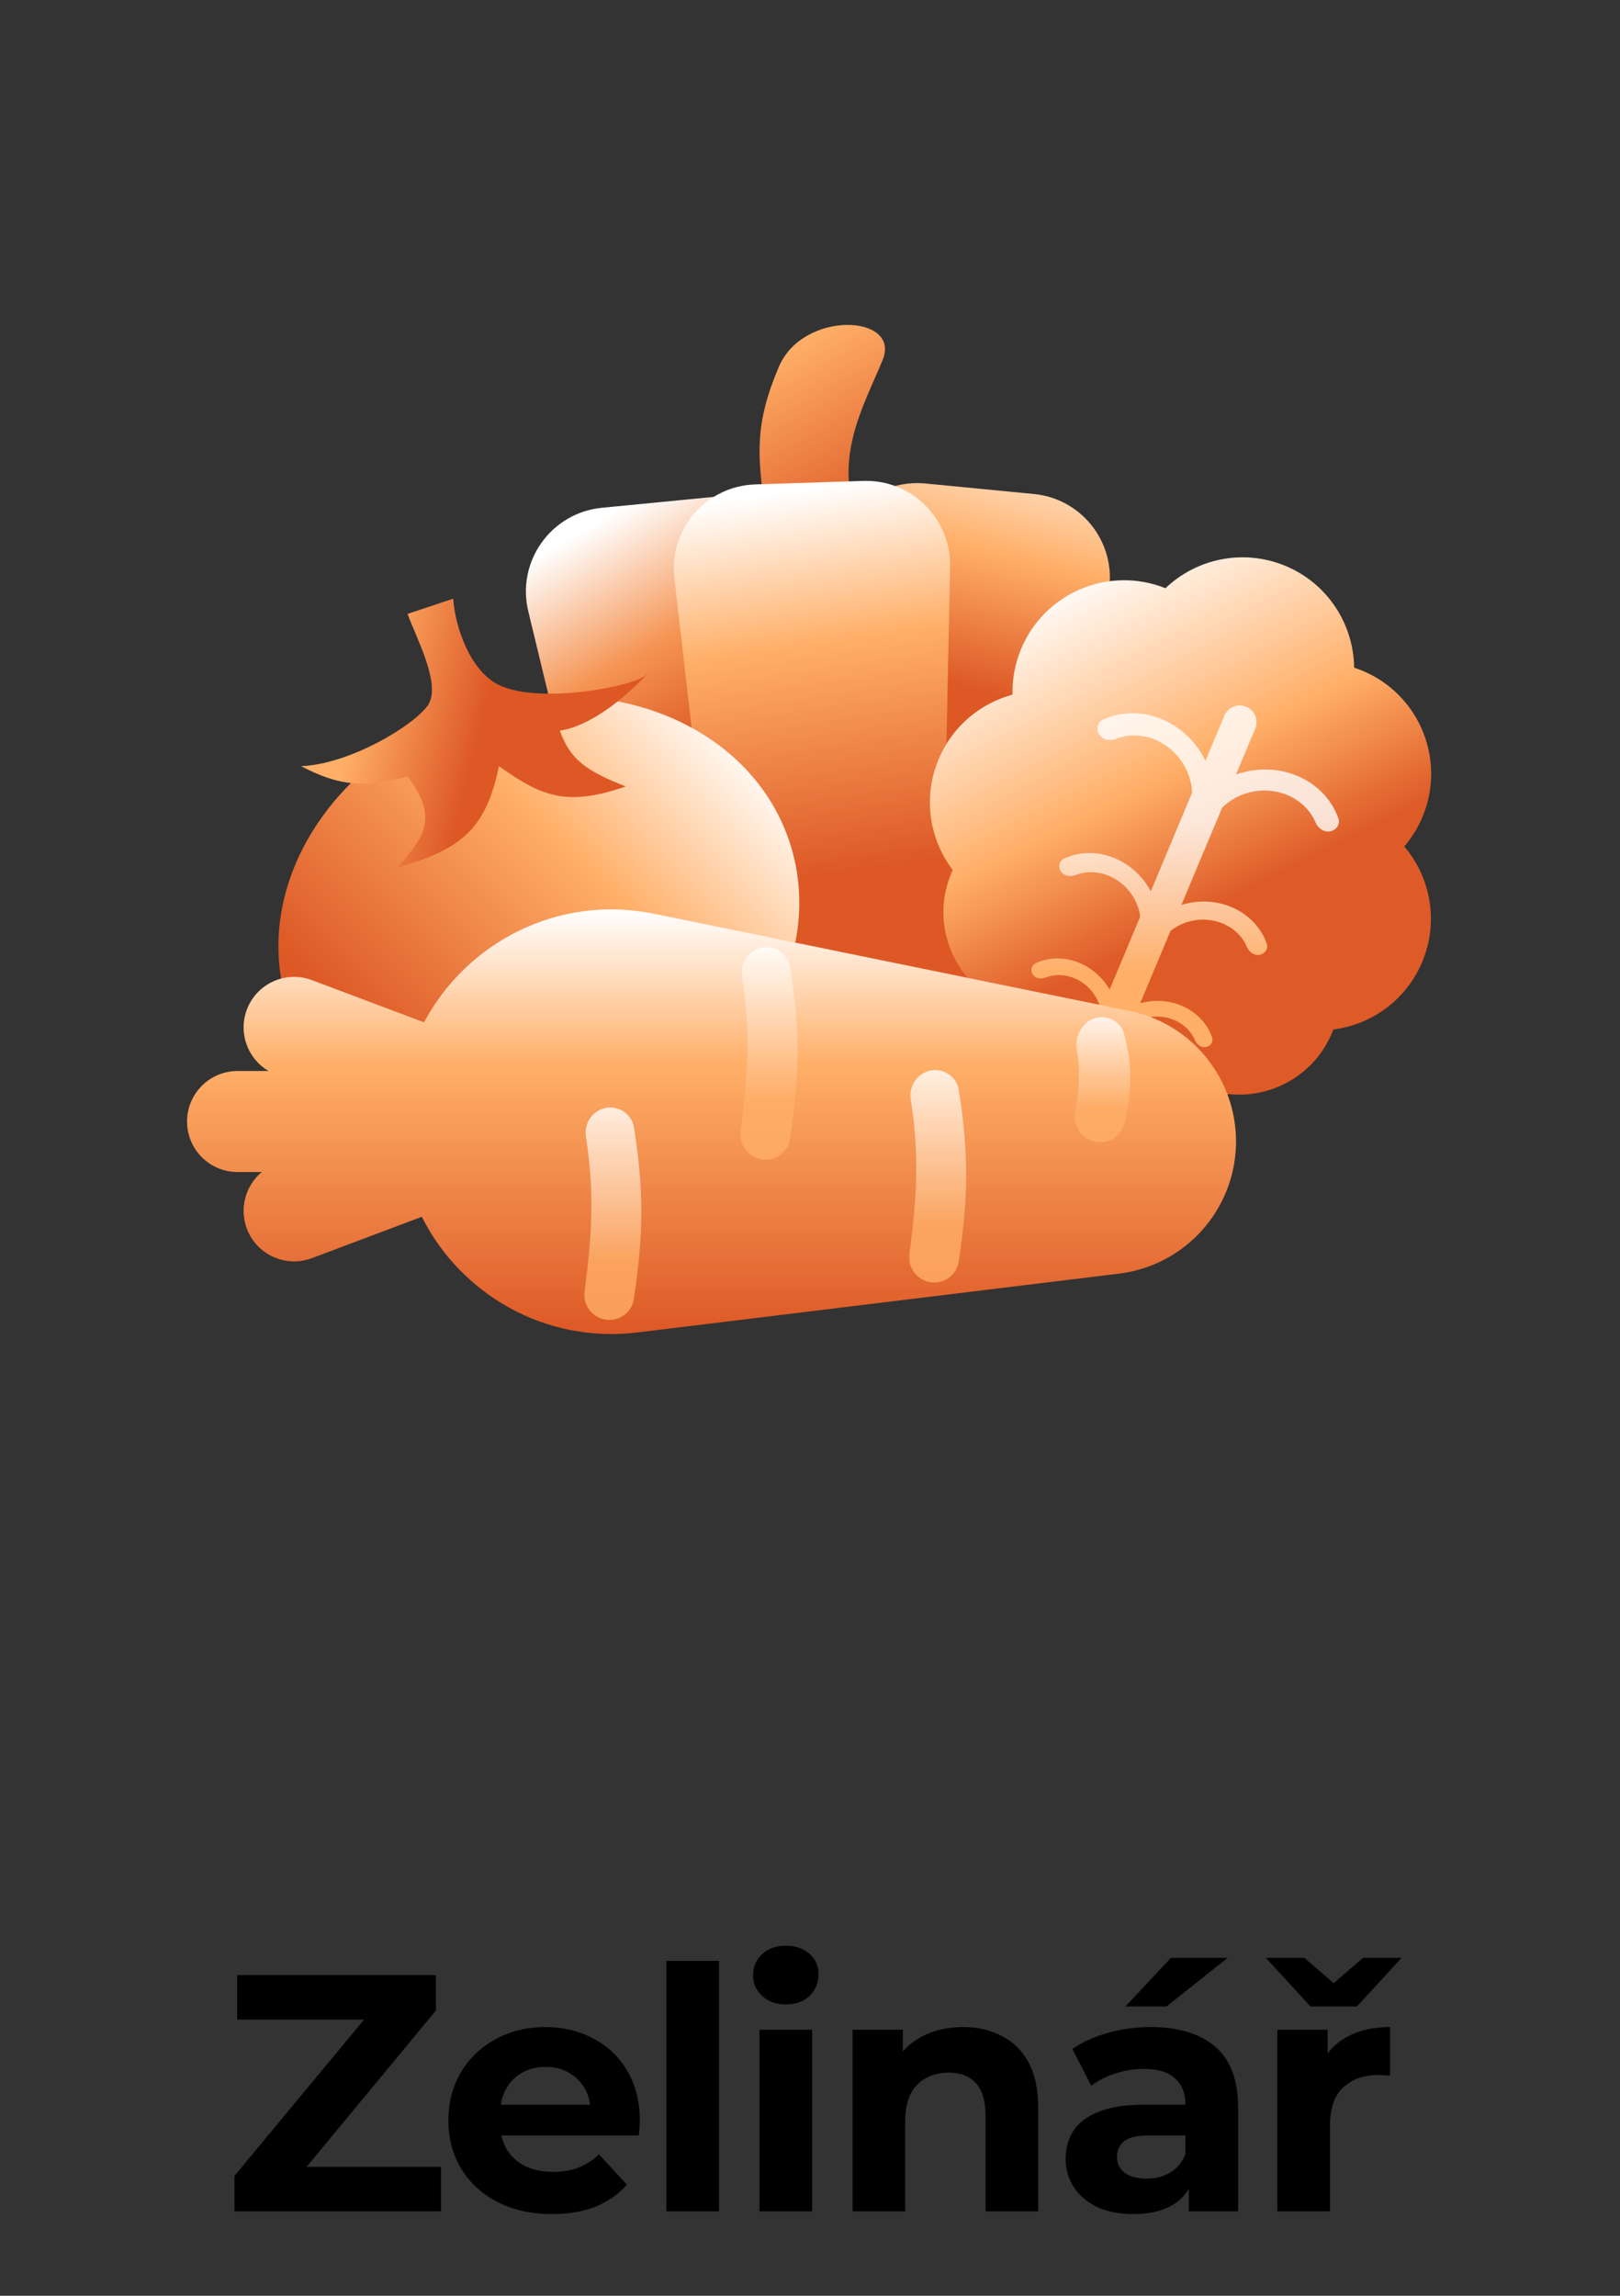 <svg width="96" height="136" viewBox="0 0 96 136" fill="none" xmlns="http://www.w3.org/2000/svg">
<rect x="0" y="0" width="96" height="136" fill="#333333" stroke="none"/>
<path d="M13.893 131V128.9L22.553 118.46L22.953 119.64H14.053V117H25.833V119.1L17.193 129.54L16.793 128.36H26.133V131H13.893ZM32.714 131.16C31.487 131.16 30.407 130.92 29.474 130.44C28.554 129.96 27.84 129.307 27.334 128.48C26.827 127.64 26.574 126.687 26.574 125.62C26.574 124.54 26.82 123.587 27.314 122.76C27.82 121.92 28.507 121.267 29.374 120.8C30.24 120.32 31.22 120.08 32.314 120.08C33.367 120.08 34.314 120.307 35.154 120.76C36.007 121.2 36.68 121.84 37.174 122.68C37.667 123.507 37.914 124.5 37.914 125.66C37.914 125.78 37.907 125.92 37.894 126.08C37.88 126.227 37.867 126.367 37.854 126.5H29.114V124.68H36.214L35.014 125.22C35.014 124.66 34.9 124.173 34.674 123.76C34.447 123.347 34.134 123.027 33.734 122.8C33.334 122.56 32.867 122.44 32.334 122.44C31.8 122.44 31.327 122.56 30.914 122.8C30.514 123.027 30.2 123.353 29.974 123.78C29.747 124.193 29.634 124.687 29.634 125.26V125.74C29.634 126.327 29.76 126.847 30.014 127.3C30.28 127.74 30.647 128.08 31.114 128.32C31.594 128.547 32.154 128.66 32.794 128.66C33.367 128.66 33.867 128.573 34.294 128.4C34.734 128.227 35.134 127.967 35.494 127.62L37.154 129.42C36.66 129.98 36.04 130.413 35.294 130.72C34.547 131.013 33.687 131.16 32.714 131.16ZM39.491 131V116.16H42.611V131H39.491ZM45.006 131V120.24H48.126V131H45.006ZM46.566 118.74C45.993 118.74 45.526 118.573 45.166 118.24C44.806 117.907 44.626 117.493 44.626 117C44.626 116.507 44.806 116.093 45.166 115.76C45.526 115.427 45.993 115.26 46.566 115.26C47.14 115.26 47.606 115.42 47.966 115.74C48.326 116.047 48.506 116.447 48.506 116.94C48.506 117.46 48.326 117.893 47.966 118.24C47.62 118.573 47.153 118.74 46.566 118.74ZM57.062 120.08C57.915 120.08 58.675 120.253 59.342 120.6C60.022 120.933 60.555 121.453 60.942 122.16C61.329 122.853 61.522 123.747 61.522 124.84V131H58.402V125.32C58.402 124.453 58.209 123.813 57.822 123.4C57.449 122.987 56.915 122.78 56.222 122.78C55.729 122.78 55.282 122.887 54.882 123.1C54.495 123.3 54.189 123.613 53.962 124.04C53.749 124.467 53.642 125.013 53.642 125.68V131H50.522V120.24H53.502V123.22L52.942 122.32C53.329 121.6 53.882 121.047 54.602 120.66C55.322 120.273 56.142 120.08 57.062 120.08ZM70.45 131V128.9L70.25 128.44V124.68C70.25 124.013 70.043 123.493 69.63 123.12C69.23 122.747 68.61 122.56 67.77 122.56C67.197 122.56 66.63 122.653 66.07 122.84C65.523 123.013 65.057 123.253 64.67 123.56L63.55 121.38C64.137 120.967 64.844 120.647 65.67 120.42C66.497 120.193 67.337 120.08 68.19 120.08C69.83 120.08 71.103 120.467 72.01 121.24C72.917 122.013 73.37 123.22 73.37 124.86V131H70.45ZM67.17 131.16C66.33 131.16 65.61 131.02 65.01 130.74C64.41 130.447 63.95 130.053 63.63 129.56C63.31 129.067 63.15 128.513 63.15 127.9C63.15 127.26 63.303 126.7 63.61 126.22C63.93 125.74 64.43 125.367 65.11 125.1C65.79 124.82 66.677 124.68 67.77 124.68H70.63V126.5H68.11C67.377 126.5 66.87 126.62 66.59 126.86C66.323 127.1 66.19 127.4 66.19 127.76C66.19 128.16 66.344 128.48 66.65 128.72C66.97 128.947 67.403 129.06 67.95 129.06C68.47 129.06 68.937 128.94 69.35 128.7C69.763 128.447 70.064 128.08 70.25 127.6L70.73 129.04C70.504 129.733 70.09 130.26 69.49 130.62C68.89 130.98 68.117 131.16 67.17 131.16ZM66.69 118.86L69.39 115.98H72.75L69.13 118.86H66.69ZM75.694 131V120.24H78.674V123.28L78.254 122.4C78.574 121.64 79.087 121.067 79.794 120.68C80.501 120.28 81.361 120.08 82.374 120.08V122.96C82.241 122.947 82.121 122.94 82.014 122.94C81.907 122.927 81.794 122.92 81.674 122.92C80.821 122.92 80.127 123.167 79.594 123.66C79.074 124.14 78.814 124.893 78.814 125.92V131H75.694ZM77.654 118.86L75.014 115.98H77.294L80.054 118.36H78.014L80.774 115.98H83.054L80.414 118.86H77.654Z" fill="black"/>
<path d="M46.149 21.739C44.711 25.132 44.872 26.989 45.353 30.292L51.081 31.379C49.131 27.377 51.235 23.975 52.312 21.304C53.389 18.633 47.588 18.347 46.149 21.739Z" fill="url(#paint0_linear_2343_476)"/>
<path d="M49.397 33.119C49.665 30.381 52.1 28.377 54.839 28.642L61.265 29.264C64.24 29.552 66.295 32.373 65.655 35.292L60.894 57.011C60.345 59.513 57.988 61.192 55.443 60.894L51.642 60.448C48.945 60.132 46.997 57.716 47.261 55.014L49.397 33.119Z" fill="url(#paint1_linear_2343_476)"/>
<path d="M50.418 33.65C50.15 30.912 47.713 28.909 44.974 29.175L35.668 30.081C32.653 30.374 30.594 33.266 31.305 36.211L36.541 57.897C37.132 60.343 39.454 61.966 41.955 61.679L48.169 60.966C50.873 60.656 52.828 58.236 52.563 55.529L50.418 33.65Z" fill="url(#paint2_linear_2343_476)"/>
<path d="M39.963 34.248C39.63 31.352 41.841 28.79 44.755 28.696L51.158 28.489C54.014 28.397 56.363 30.719 56.303 33.575L55.836 56.016C55.78 58.694 53.617 60.849 50.938 60.896L47.57 60.954C45.005 60.998 42.825 59.089 42.531 56.541L39.963 34.248Z" fill="url(#paint3_linear_2343_476)"/>
<path d="M46.81 49.947C49.068 56.918 44.237 64.726 36.02 67.385C27.802 70.045 19.311 66.549 17.053 59.578C14.796 52.606 19.627 44.799 27.844 42.139C36.061 39.48 44.553 42.975 46.81 49.947Z" fill="url(#paint4_linear_2343_476)"/>
<path d="M26.859 35.465L24.152 36.367C24.654 37.77 26.184 40.576 25.355 41.779C24.527 42.982 20.722 45.277 17.837 45.387C20.104 46.558 21.531 46.702 24.152 45.988C25.984 48.456 25.182 49.526 23.551 51.4C27.267 50.315 28.785 49.188 29.566 45.387C32.016 47.117 33.489 47.838 37.084 46.59C34.824 45.695 33.805 45.058 33.175 43.282C36.038 42.859 39.151 39.033 38.287 39.975C37.682 40.635 31.992 41.758 29.566 40.576C27.822 39.727 26.959 37.069 26.859 35.465Z" fill="url(#paint5_linear_2343_476)"/>
<path d="M65.434 72.021C67.388 67.744 68.44 66.828 72.819 64.811C75.365 65.081 77.891 63.674 78.931 61.193C78.96 61.124 78.987 61.056 79.013 60.987C81.279 60.698 83.333 59.241 84.279 56.983C85.275 54.607 84.778 51.98 83.216 50.143C83.654 49.632 84.022 49.045 84.296 48.391C85.707 45.024 84.12 41.151 80.753 39.741C80.585 39.67 80.415 39.607 80.245 39.552C80.216 36.996 78.696 34.58 76.188 33.529C73.687 32.482 70.907 33.087 69.064 34.846C65.721 33.51 61.911 35.098 60.515 38.431C60.142 39.32 59.978 40.245 60.002 41.15C58.097 41.663 56.441 43.02 55.62 44.98C54.674 47.238 55.076 49.723 56.459 51.541C56.428 51.608 56.398 51.675 56.37 51.743C55.33 54.225 56.099 57.012 58.077 58.637C59.71 63.172 59.795 64.564 58.116 68.957L65.434 72.021Z" fill="url(#paint6_linear_2343_476)"/>
<path d="M72.554 42.398C72.766 41.893 73.347 41.655 73.852 41.867C74.357 42.078 74.595 42.659 74.383 43.164L73.244 45.884C73.529 45.782 73.825 45.705 74.127 45.654C74.737 45.553 75.359 45.562 75.958 45.682C76.557 45.802 77.121 46.031 77.618 46.354C78.115 46.678 78.536 47.09 78.855 47.568C79.047 47.855 79.2 48.163 79.312 48.484C79.436 48.837 79.181 49.189 78.812 49.251C78.443 49.312 78.101 49.057 77.954 48.713C77.884 48.55 77.799 48.393 77.699 48.243C77.471 47.903 77.172 47.609 76.818 47.379C76.464 47.148 76.062 46.986 75.636 46.9C75.209 46.814 74.766 46.808 74.332 46.88C73.897 46.952 73.481 47.102 73.105 47.322C72.854 47.468 72.625 47.643 72.423 47.843L70.007 53.608C70.201 53.547 70.399 53.5 70.601 53.466C71.126 53.379 71.662 53.387 72.177 53.49C72.693 53.594 73.179 53.791 73.607 54.069C74.035 54.348 74.397 54.703 74.672 55.115C74.838 55.362 74.97 55.627 75.066 55.903C75.172 56.207 74.953 56.51 74.635 56.563C74.318 56.616 74.023 56.397 73.896 56.101C73.836 55.96 73.763 55.825 73.677 55.696C73.481 55.403 73.223 55.15 72.918 54.951C72.613 54.753 72.267 54.613 71.9 54.539C71.532 54.465 71.151 54.459 70.777 54.522C70.403 54.584 70.044 54.713 69.72 54.902C69.594 54.976 69.474 55.058 69.362 55.148L67.568 59.429C67.696 59.394 67.827 59.365 67.96 59.343C68.415 59.267 68.879 59.274 69.326 59.363C69.773 59.453 70.194 59.623 70.565 59.865C70.936 60.106 71.249 60.414 71.488 60.771C71.631 60.985 71.746 61.215 71.829 61.454C71.921 61.718 71.731 61.98 71.456 62.026C71.18 62.072 70.925 61.882 70.815 61.625C70.763 61.504 70.7 61.386 70.625 61.275C70.455 61.021 70.232 60.801 69.968 60.629C69.703 60.457 69.403 60.336 69.085 60.272C68.767 60.208 68.436 60.203 68.112 60.257C67.788 60.311 67.477 60.423 67.196 60.587C67.143 60.618 67.092 60.651 67.041 60.685L62.76 70.901L60.931 70.135L65.244 59.843C65.238 59.815 65.232 59.788 65.225 59.761C65.145 59.447 65.006 59.146 64.818 58.877C64.629 58.609 64.393 58.377 64.124 58.194C63.856 58.012 63.559 57.884 63.251 57.816C62.943 57.749 62.63 57.743 62.33 57.8C62.198 57.825 62.069 57.862 61.946 57.911C61.686 58.013 61.371 57.964 61.211 57.736C61.051 57.507 61.105 57.188 61.357 57.068C61.586 56.96 61.83 56.88 62.084 56.832C62.505 56.752 62.944 56.76 63.377 56.855C63.809 56.95 64.226 57.13 64.603 57.386C64.981 57.641 65.312 57.967 65.577 58.345C65.64 58.435 65.7 58.528 65.755 58.623L67.57 54.292C67.555 54.186 67.534 54.08 67.507 53.976C67.415 53.613 67.255 53.266 67.038 52.956C66.82 52.646 66.548 52.378 66.238 52.168C65.928 51.958 65.585 51.809 65.23 51.731C64.874 51.653 64.513 51.647 64.167 51.713C64.014 51.742 63.866 51.785 63.724 51.84C63.424 51.958 63.061 51.902 62.876 51.638C62.691 51.374 62.753 51.006 63.044 50.868C63.309 50.743 63.59 50.651 63.883 50.596C64.369 50.503 64.876 50.512 65.375 50.621C65.874 50.731 66.355 50.939 66.791 51.234C67.226 51.529 67.608 51.905 67.914 52.341C68.017 52.488 68.111 52.641 68.195 52.799L70.642 46.96C70.633 46.722 70.598 46.483 70.538 46.247C70.431 45.825 70.246 45.423 69.993 45.063C69.74 44.703 69.424 44.392 69.064 44.148C68.704 43.904 68.306 43.731 67.893 43.641C67.481 43.55 67.061 43.543 66.659 43.619C66.482 43.653 66.31 43.703 66.144 43.767C65.796 43.904 65.375 43.839 65.16 43.533C64.945 43.227 65.017 42.798 65.355 42.638C65.663 42.493 65.99 42.387 66.329 42.322C66.894 42.215 67.483 42.225 68.062 42.352C68.641 42.479 69.2 42.721 69.706 43.064C70.212 43.406 70.655 43.843 71.01 44.349C71.171 44.578 71.313 44.82 71.434 45.072L72.554 42.398Z" fill="url(#paint7_linear_2343_476)"/>
<path fill-rule="evenodd" clip-rule="evenodd" d="M24.997 72.082L18.483 74.532C16.936 75.114 15.21 74.332 14.628 72.785C14.167 71.56 14.561 70.223 15.514 69.43H14.077C12.425 69.43 11.085 68.091 11.085 66.438C11.085 64.785 12.425 63.445 14.077 63.445H15.916C14.679 62.723 14.106 61.194 14.628 59.809C15.21 58.262 16.936 57.48 18.483 58.062L25.129 60.561C27.642 55.832 33.07 52.967 38.764 54.131L66.935 59.887C71.095 60.737 73.836 64.726 73.138 68.915C72.563 72.365 69.784 75.025 66.312 75.449L37.771 78.934C32.295 79.602 27.294 76.66 24.997 72.082Z" fill="url(#paint8_linear_2343_476)"/>
<path d="M34.721 67.339C34.581 66.441 35.258 65.607 36.167 65.607C36.862 65.607 37.46 66.105 37.569 66.792C38.175 70.627 38.121 73.189 37.562 76.949C37.456 77.665 36.836 78.19 36.112 78.19C35.212 78.19 34.523 77.392 34.64 76.499C35.091 73.088 35.234 70.63 34.721 67.339Z" fill="url(#paint9_linear_2343_476)" fill-opacity="0.8"/>
<path d="M43.975 57.848C43.836 56.95 44.512 56.116 45.422 56.116C46.117 56.116 46.715 56.614 46.823 57.301C47.43 61.136 47.376 63.698 46.817 67.458C46.711 68.174 46.091 68.699 45.367 68.699C44.467 68.699 43.778 67.901 43.895 67.009C44.346 63.597 44.489 61.139 43.975 57.848Z" fill="url(#paint10_linear_2343_476)" fill-opacity="0.8"/>
<path d="M53.971 65.124C53.831 64.226 54.508 63.392 55.417 63.392C56.112 63.392 56.71 63.891 56.819 64.577C57.426 68.412 57.372 70.975 56.813 74.734C56.706 75.451 56.087 75.976 55.362 75.976C54.462 75.976 53.773 75.177 53.891 74.285C54.341 70.873 54.484 68.415 53.971 65.124Z" fill="url(#paint11_linear_2343_476)" fill-opacity="0.8"/>
<path d="M63.813 62.197C63.644 61.233 64.313 60.261 65.292 60.261C65.91 60.261 66.463 60.66 66.617 61.258C67.124 63.23 67.087 64.649 66.621 66.573C66.464 67.222 65.87 67.663 65.202 67.663C64.227 67.663 63.526 66.748 63.711 65.791C63.957 64.517 64.029 63.432 63.813 62.197Z" fill="url(#paint12_linear_2343_476)" fill-opacity="0.8"/>
<defs>
<linearGradient id="paint0_linear_2343_476" x1="46.333" y1="20.719" x2="51.978" y2="30.88" gradientUnits="userSpaceOnUse">
<stop stop-color="#FFAF68"/>
<stop offset="1" stop-color="#DD5825"/>
</linearGradient>
<linearGradient id="paint1_linear_2343_476" x1="63.214" y1="24.517" x2="57.418" y2="49.236" gradientUnits="userSpaceOnUse">
<stop stop-color="white"/>
<stop offset="0.353" stop-color="#FFAF68"/>
<stop offset="0.675" stop-color="#DD5825"/>
</linearGradient>
<linearGradient id="paint2_linear_2343_476" x1="33.095" y1="28.765" x2="45.061" y2="49.625" gradientUnits="userSpaceOnUse">
<stop offset="0.126" stop-color="white"/>
<stop offset="0.459" stop-color="#F59453"/>
<stop offset="0.732" stop-color="#DD5825"/>
</linearGradient>
<linearGradient id="paint3_linear_2343_476" x1="53.189" y1="62.525" x2="46.998" y2="20.267" gradientUnits="userSpaceOnUse">
<stop offset="0.263" stop-color="#DD5825"/>
<stop offset="0.582" stop-color="#FFAF68"/>
<stop offset="0.796" stop-color="white"/>
</linearGradient>
<linearGradient id="paint4_linear_2343_476" x1="47.174" y1="36.668" x2="15.003" y2="68.546" gradientUnits="userSpaceOnUse">
<stop offset="0.155" stop-color="white"/>
<stop offset="0.422" stop-color="#FFAF68"/>
<stop offset="0.785" stop-color="#DD5825"/>
</linearGradient>
<linearGradient id="paint5_linear_2343_476" x1="20.709" y1="43.282" x2="41.459" y2="48.396" gradientUnits="userSpaceOnUse">
<stop stop-color="#FFAF68"/>
<stop offset="0.35" stop-color="#DD5825"/>
</linearGradient>
<linearGradient id="paint6_linear_2343_476" x1="57.422" y1="34.559" x2="72.874" y2="64.683" gradientUnits="userSpaceOnUse">
<stop offset="0.065" stop-color="white"/>
<stop offset="0.453" stop-color="#FFAF68"/>
<stop offset="0.7" stop-color="#DE5B27"/>
</linearGradient>
<linearGradient id="paint7_linear_2343_476" x1="69.958" y1="33.014" x2="69.958" y2="72.021" gradientUnits="userSpaceOnUse">
<stop offset="0.395" stop-color="white" stop-opacity="0.8"/>
<stop offset="0.63" stop-color="#FFAF68"/>
</linearGradient>
<linearGradient id="paint8_linear_2343_476" x1="42.166" y1="53.872" x2="42.166" y2="79.028" gradientUnits="userSpaceOnUse">
<stop stop-color="white"/>
<stop offset="0.366" stop-color="#FFAF68"/>
<stop offset="1" stop-color="#DD5825"/>
</linearGradient>
<linearGradient id="paint9_linear_2343_476" x1="36.204" y1="65.607" x2="36.204" y2="78.19" gradientUnits="userSpaceOnUse">
<stop stop-color="white"/>
<stop offset="0.73" stop-color="#FFAF68"/>
</linearGradient>
<linearGradient id="paint10_linear_2343_476" x1="45.459" y1="56.116" x2="45.459" y2="68.699" gradientUnits="userSpaceOnUse">
<stop stop-color="white"/>
<stop offset="0.73" stop-color="#FFAF68"/>
</linearGradient>
<linearGradient id="paint11_linear_2343_476" x1="55.455" y1="63.392" x2="55.455" y2="75.976" gradientUnits="userSpaceOnUse">
<stop stop-color="white"/>
<stop offset="0.73" stop-color="#FFAF68"/>
</linearGradient>
<linearGradient id="paint12_linear_2343_476" x1="65.133" y1="60.261" x2="65.133" y2="67.663" gradientUnits="userSpaceOnUse">
<stop stop-color="white"/>
<stop offset="0.73" stop-color="#FFAF68"/>
</linearGradient>
</defs>
</svg>
